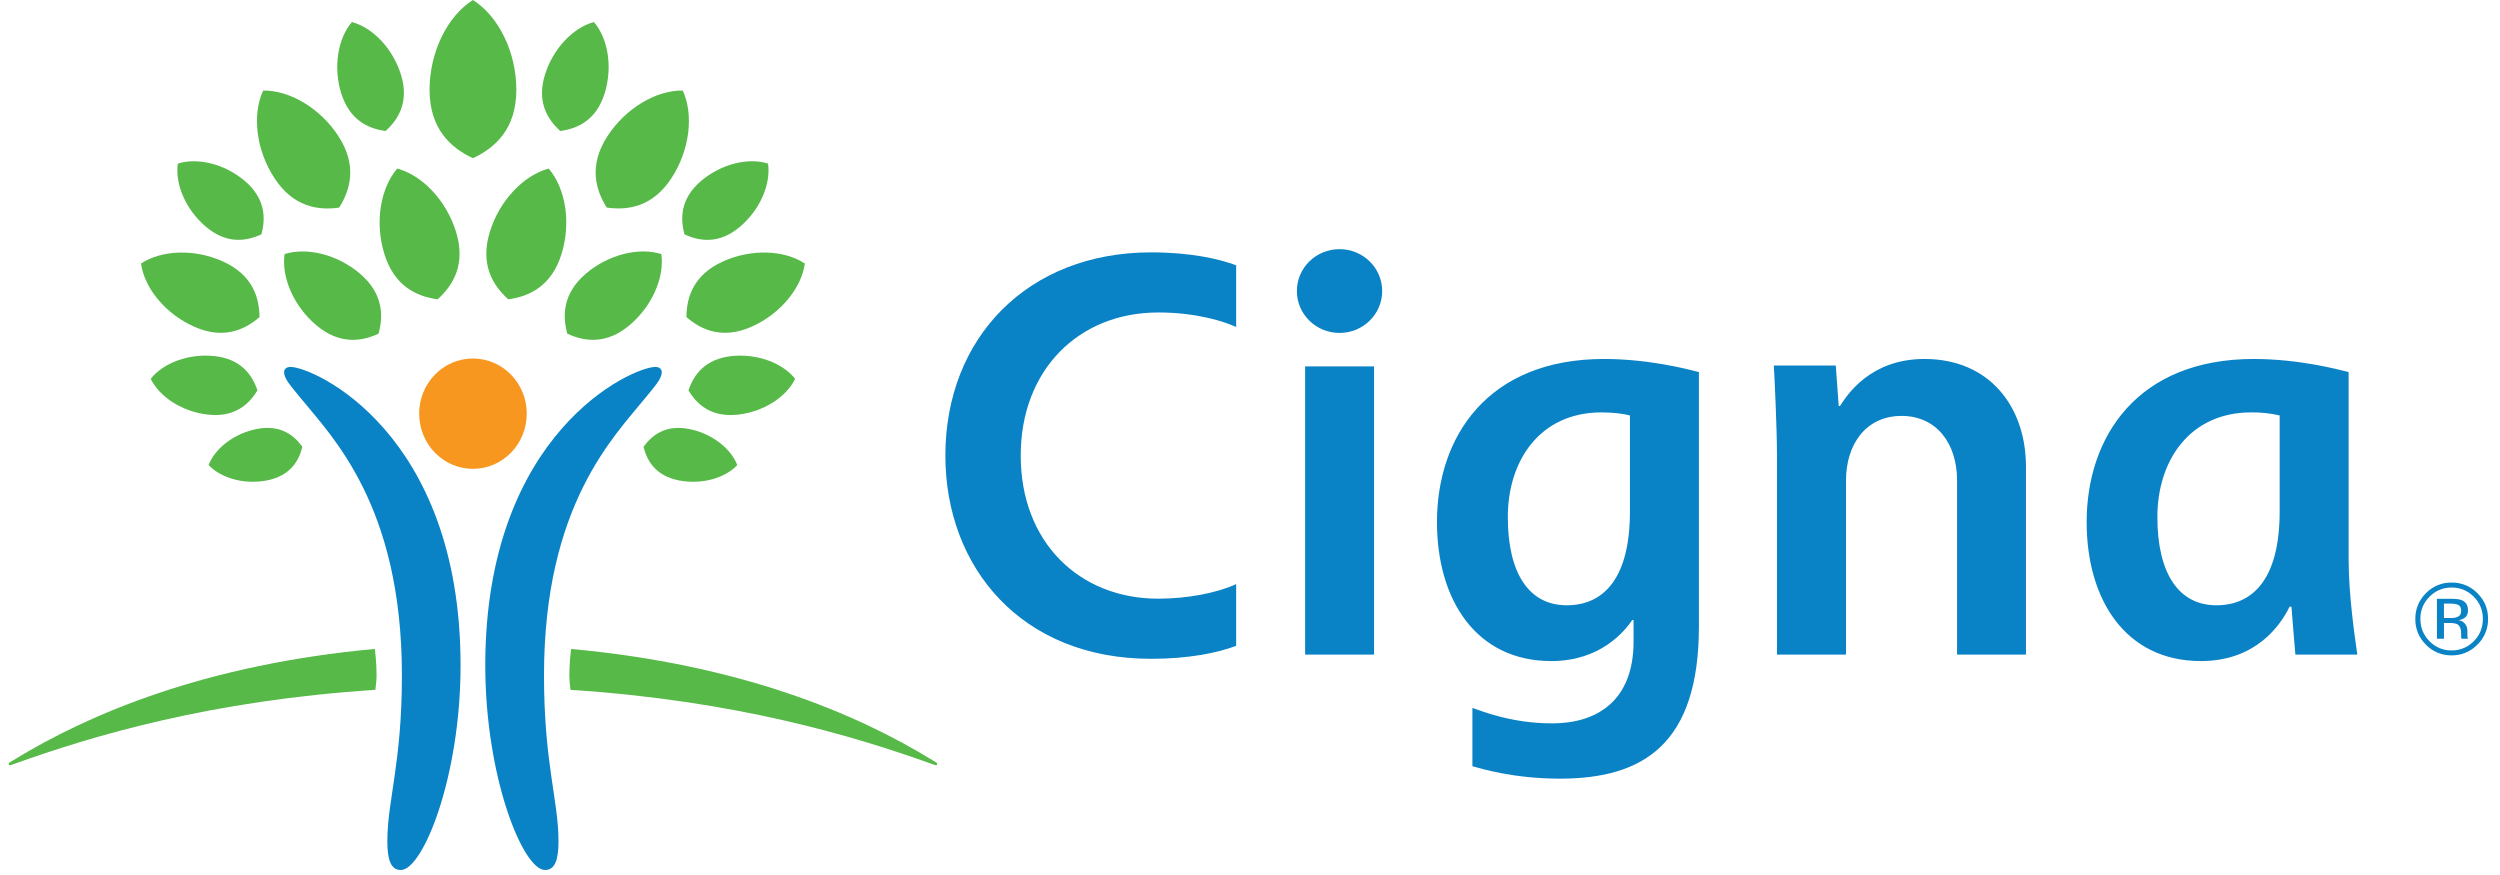 <svg width="80" height="28" viewBox="0 0 80 28" fill="none" xmlns="http://www.w3.org/2000/svg">
<path d="M9.299 11.742C10.025 11.742 14.738 13.822 14.738 21.293C14.738 24.864 13.535 27.84 12.826 27.84C12.513 27.84 12.395 27.527 12.395 26.927C12.395 25.605 12.861 24.434 12.861 21.612C12.861 16.164 10.617 13.966 9.612 12.728C9.316 12.362 9.091 12.124 9.091 11.909C9.091 11.821 9.153 11.742 9.299 11.742ZM21.176 11.909C21.176 12.124 20.952 12.362 20.655 12.728C19.651 13.966 17.408 16.164 17.408 21.611C17.408 24.433 17.872 25.604 17.872 26.927C17.872 27.527 17.753 27.84 17.441 27.84C16.731 27.84 15.529 24.864 15.529 21.293C15.529 13.822 20.243 11.742 20.97 11.742C21.115 11.742 21.176 11.821 21.176 11.909Z" fill="#0982C6"/>
<path d="M13.414 13.237C13.414 14.213 14.183 15.003 15.133 15.003C16.086 15.003 16.856 14.213 16.856 13.237C16.856 12.261 16.086 11.472 15.133 11.472C14.183 11.472 13.413 12.261 13.413 13.237" fill="#F8971F"/>
<path d="M6.196 10.446C5.296 10.04 4.622 9.224 4.513 8.433C5.18 7.994 6.235 7.96 7.135 8.367C8.077 8.793 8.298 9.513 8.304 10.147C7.824 10.562 7.138 10.873 6.196 10.446V10.446ZM8.776 5.691C8.197 4.802 8.062 3.676 8.421 2.898C9.278 2.886 10.252 3.468 10.83 4.357C11.434 5.289 11.216 6.067 10.854 6.643C10.179 6.74 9.38 6.623 8.776 5.691ZM10.116 10.402C9.402 9.797 9.001 8.88 9.106 8.13C9.829 7.904 10.8 8.148 11.514 8.752C12.261 9.387 12.273 10.099 12.113 10.678C11.568 10.93 10.863 11.035 10.116 10.402V10.402ZM12.299 8.125C11.992 7.133 12.165 6.034 12.711 5.394C13.523 5.612 14.286 6.424 14.592 7.417C14.914 8.457 14.499 9.132 14.004 9.578C13.344 9.489 12.619 9.165 12.299 8.125ZM8.539 15.374C7.828 15.512 7.078 15.308 6.675 14.881C6.887 14.333 7.509 13.865 8.22 13.727C8.965 13.582 9.403 13.919 9.676 14.298C9.564 14.751 9.286 15.228 8.539 15.374ZM6.66 13.268C5.85 13.181 5.113 12.715 4.823 12.122C5.232 11.605 6.054 11.307 6.864 11.395C7.712 11.487 8.07 11.995 8.238 12.491C7.967 12.941 7.509 13.36 6.66 13.268ZM6.588 7.255C5.952 6.716 5.596 5.901 5.69 5.235C6.332 5.032 7.195 5.25 7.831 5.787C8.494 6.351 8.506 6.985 8.364 7.5C7.878 7.724 7.252 7.817 6.588 7.255ZM10.917 2.981C10.661 2.153 10.807 1.236 11.261 0.705C11.939 0.888 12.575 1.563 12.831 2.39C13.098 3.257 12.752 3.818 12.338 4.192C11.788 4.117 11.186 3.848 10.918 2.981L10.917 2.981ZM0.278 24.446C0.278 24.469 0.293 24.487 0.321 24.487C0.348 24.487 0.395 24.465 0.447 24.447C2.99 23.535 6.744 22.416 12.012 22.075C12.019 22.027 12.05 21.792 12.05 21.611C12.05 21.23 12.005 20.832 11.993 20.766C6.594 21.262 2.868 22.827 0.42 24.331C0.321 24.393 0.278 24.407 0.278 24.446ZM21.965 10.146C21.971 9.513 22.191 8.793 23.133 8.367C24.032 7.959 25.088 7.993 25.755 8.433C25.645 9.224 24.972 10.039 24.073 10.445C23.13 10.872 22.445 10.562 21.965 10.146ZM19.415 6.642C19.053 6.067 18.834 5.288 19.439 4.356C20.017 3.468 20.99 2.886 21.848 2.897C22.206 3.675 22.07 4.801 21.493 5.691C20.889 6.623 20.089 6.739 19.415 6.642ZM18.154 10.678C17.995 10.099 18.007 9.386 18.755 8.751C19.469 8.147 20.439 7.903 21.163 8.13C21.267 8.879 20.866 9.797 20.152 10.401C19.406 11.034 18.699 10.93 18.154 10.678ZM16.264 9.578C15.769 9.132 15.354 8.457 15.676 7.416C15.981 6.424 16.747 5.613 17.558 5.394C18.104 6.034 18.277 7.132 17.97 8.125C17.649 9.165 16.926 9.489 16.263 9.578H16.264ZM20.593 14.298C20.866 13.921 21.302 13.582 22.049 13.727C22.761 13.865 23.381 14.335 23.593 14.882C23.192 15.309 22.441 15.512 21.729 15.374C20.983 15.228 20.703 14.751 20.593 14.298ZM22.031 12.492C22.199 11.996 22.557 11.488 23.406 11.395C24.215 11.308 25.036 11.606 25.445 12.123C25.156 12.715 24.418 13.181 23.609 13.269C22.759 13.361 22.3 12.942 22.031 12.492ZM21.905 7.5C21.762 6.985 21.773 6.352 22.438 5.787C23.074 5.25 23.937 5.032 24.578 5.235C24.672 5.901 24.316 6.716 23.681 7.255C23.017 7.818 22.39 7.725 21.905 7.5ZM17.929 4.192C17.516 3.819 17.17 3.257 17.439 2.39C17.694 1.564 18.331 0.888 19.005 0.705C19.463 1.237 19.606 2.154 19.351 2.981C19.083 3.848 18.48 4.118 17.929 4.192ZM29.848 24.332C27.401 22.827 23.675 21.262 18.276 20.767C18.24 21.047 18.221 21.329 18.219 21.612C18.219 21.793 18.25 22.027 18.256 22.075C23.524 22.417 27.277 23.535 29.822 24.447C29.874 24.466 29.923 24.487 29.946 24.487C29.976 24.487 29.991 24.469 29.991 24.447C29.991 24.407 29.946 24.393 29.848 24.332ZM15.134 5.062C14.434 4.737 13.746 4.132 13.746 2.874C13.746 1.673 14.312 0.518 15.134 0C15.956 0.518 16.523 1.673 16.523 2.874C16.523 4.132 15.835 4.737 15.134 5.062Z" fill="#56B948"/>
<path d="M41.5 9.313C41.5 10.053 42.11 10.654 42.866 10.654C43.619 10.654 44.23 10.053 44.23 9.313C44.23 8.573 43.619 7.973 42.865 7.973C42.11 7.973 41.5 8.573 41.5 9.313H41.5ZM52.158 16.371C52.158 18.487 51.331 19.369 50.134 19.369C48.926 19.369 48.25 18.344 48.25 16.547C48.25 14.713 49.299 13.197 51.242 13.197C51.643 13.197 51.923 13.237 52.158 13.294V16.371ZM52.274 19.842V20.53C52.274 22.416 51.113 23.148 49.671 23.148C48.376 23.148 47.42 22.758 47.117 22.653V24.519C47.363 24.586 48.416 24.917 49.917 24.917C52.583 24.917 54.365 23.816 54.365 20.045V11.906C54.023 11.819 52.771 11.487 51.33 11.487C47.59 11.487 45.983 13.994 45.983 16.706C45.983 19.199 47.237 21.154 49.64 21.154C51.224 21.154 51.985 20.197 52.233 19.842H52.274ZM39.557 18.691C38.956 18.972 37.996 19.158 37.066 19.158C34.53 19.158 32.663 17.344 32.663 14.58C32.663 11.835 34.517 9.999 37.066 9.999C38.329 9.999 39.228 10.308 39.557 10.465V8.489C39.003 8.284 38.103 8.076 36.831 8.076C32.897 8.076 30.252 10.797 30.252 14.581C30.252 18.158 32.686 21.082 36.832 21.082C38.048 21.082 38.963 20.89 39.557 20.667V18.691V18.691ZM72.949 16.371C72.949 18.487 72.121 19.369 70.924 19.369C69.716 19.369 69.036 18.344 69.036 16.547C69.036 14.713 70.091 13.197 72.032 13.197C72.34 13.192 72.648 13.225 72.949 13.294V16.371ZM75.434 20.947C75.362 20.432 75.156 19.072 75.156 17.901V11.906C74.811 11.819 73.558 11.487 72.121 11.487C68.379 11.487 66.773 13.994 66.773 16.706C66.773 19.199 68.024 21.154 70.428 21.154C72.184 21.154 72.971 20.018 73.268 19.413H73.326C73.348 19.701 73.427 20.677 73.453 20.948H75.435H75.434V20.947ZM43.97 11.724H41.764V20.947H43.97V11.724ZM56.863 20.947V14.565C56.863 13.71 56.785 12.069 56.763 11.696H58.745L58.839 12.993H58.88C59.11 12.631 59.852 11.487 61.582 11.487C63.67 11.487 64.831 13.022 64.831 14.935V20.947H62.626V15.371C62.626 14.196 61.973 13.309 60.849 13.309C59.69 13.309 59.072 14.246 59.072 15.371V20.947H56.863ZM78.672 19.362C78.615 19.33 78.523 19.315 78.399 19.315H78.206V19.776H78.41C78.483 19.78 78.556 19.771 78.626 19.749C78.713 19.714 78.757 19.648 78.757 19.549C78.757 19.456 78.729 19.393 78.672 19.362V19.362ZM78.429 19.161C78.587 19.161 78.704 19.176 78.778 19.206C78.91 19.263 78.976 19.369 78.976 19.53C78.976 19.645 78.934 19.73 78.852 19.783C78.795 19.816 78.732 19.837 78.667 19.845C78.755 19.854 78.835 19.899 78.887 19.971C78.93 20.028 78.954 20.097 78.956 20.168V20.262C78.956 20.291 78.956 20.323 78.958 20.356C78.958 20.379 78.963 20.402 78.97 20.424L78.977 20.439H78.767L78.764 20.426C78.763 20.422 78.761 20.417 78.761 20.412L78.757 20.371V20.27C78.757 20.123 78.715 20.024 78.636 19.977C78.588 19.951 78.504 19.935 78.385 19.935H78.207V20.439H77.982V19.161H78.43H78.429ZM77.743 19.096C77.649 19.188 77.575 19.299 77.525 19.42C77.475 19.542 77.45 19.673 77.452 19.804C77.452 20.083 77.549 20.322 77.743 20.518C77.927 20.711 78.185 20.818 78.452 20.814C78.73 20.814 78.967 20.715 79.162 20.518C79.355 20.323 79.452 20.083 79.452 19.806C79.452 19.528 79.355 19.291 79.162 19.096C79.07 19.001 78.96 18.926 78.837 18.875C78.715 18.824 78.584 18.799 78.452 18.801C78.32 18.799 78.189 18.824 78.067 18.875C77.945 18.925 77.835 19.001 77.743 19.096H77.743V19.096ZM79.276 20.629C79.169 20.74 79.041 20.827 78.9 20.886C78.758 20.945 78.606 20.974 78.452 20.972C78.299 20.974 78.146 20.945 78.005 20.886C77.863 20.828 77.735 20.74 77.629 20.629C77.519 20.522 77.433 20.393 77.374 20.251C77.316 20.109 77.287 19.957 77.29 19.804C77.29 19.483 77.405 19.209 77.631 18.981C77.737 18.872 77.865 18.785 78.006 18.727C78.147 18.668 78.299 18.639 78.452 18.642C78.605 18.639 78.757 18.668 78.899 18.726C79.041 18.785 79.169 18.871 79.276 18.981C79.504 19.207 79.618 19.482 79.618 19.803C79.62 19.957 79.591 20.11 79.532 20.252C79.474 20.394 79.386 20.522 79.276 20.629Z" fill="#0982C6"/>
</svg>
